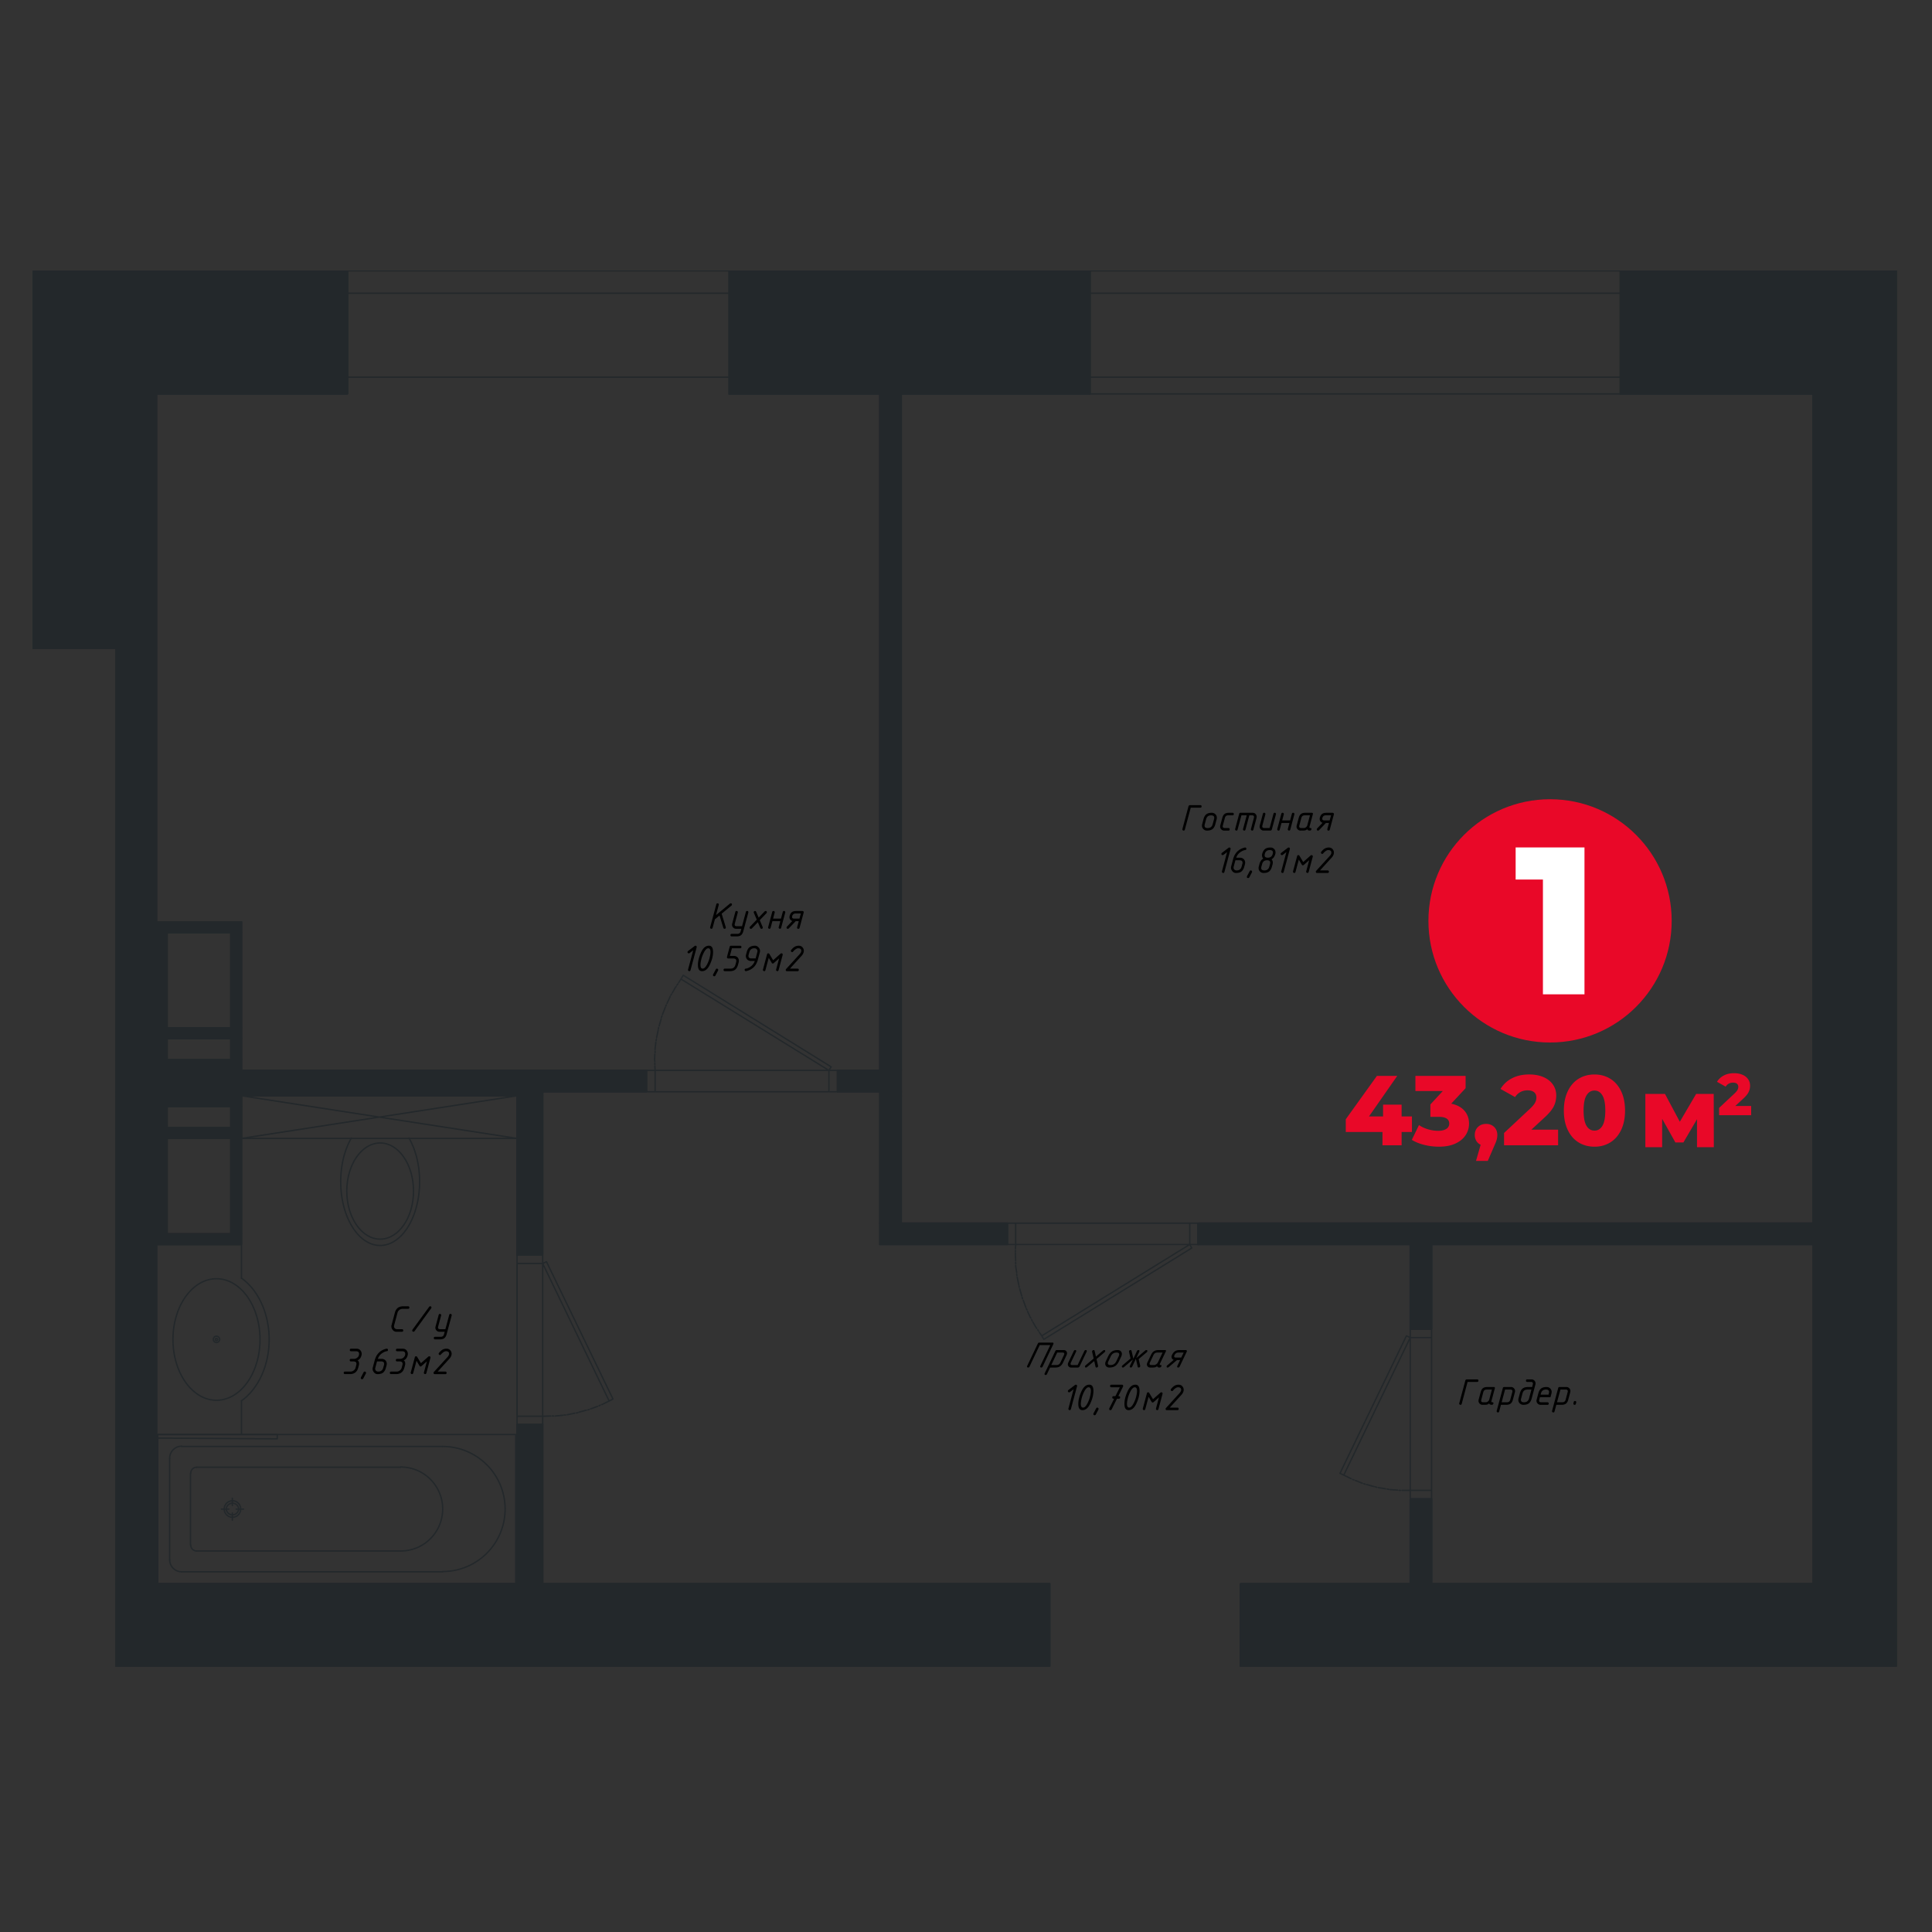<?xml version="1.0" encoding="UTF-8"?> <svg xmlns="http://www.w3.org/2000/svg" width="300" height="300" fill="none"><rect width="100%" height="100%" fill="#333333" stroke="none"/><g clip-path="url(#a)"><path d="m113.227 42.056 56.029 19.11h-56.029v-19.11Zm56.029 0h-56.029l56.029 19.11v-19.11Z" fill="#23282B"></path><path d="m113.227 42.056 56.029 19.11m-56.029-19.11v19.11h56.029m-56.029-19.11h56.029v19.11" stroke="#23282B" stroke-width=".216" stroke-miterlimit="22.926"></path><path d="m113.227 42.056 56.029 19.11m-56.029-19.11v19.11h56.029m-56.029-19.11h56.029v19.11" stroke="#23282B" stroke-width=".216" stroke-miterlimit="10"></path><path d="m251.605 42.056 42.83 19.11h-42.83v-19.11Zm42.83 0h-42.83l42.83 19.11v-19.11Z" fill="#23282B"></path><path d="m251.605 42.056 42.83 19.11m-42.83-19.11v19.11h42.83m-42.83-19.11h42.83v19.11" stroke="#23282B" stroke-width=".216" stroke-miterlimit="22.926"></path><path d="m251.605 42.056 42.83 19.11m-42.83-19.11v19.11h42.83m-42.83-19.11h42.83v19.11" stroke="#23282B" stroke-width=".216" stroke-miterlimit="10"></path><path d="m5.187 42.056 48.78 19.11H5.187v-19.11Zm48.78 0H5.187l48.78 19.11v-19.11Z" fill="#23282B"></path><path d="m5.187 42.056 48.78 19.11m-48.78-19.11v19.11h48.78m-48.78-19.11h48.78v19.11" stroke="#23282B" stroke-width=".216" stroke-miterlimit="22.926"></path><path d="m5.187 42.056 48.78 19.11m-48.78-19.11v19.11h48.78m-48.78-19.11h48.78v19.11" stroke="#23282B" stroke-width=".216" stroke-miterlimit="10"></path><path d="m5.187 61.166 19.11 39.52H5.187v-39.52Zm19.11 0H5.187l19.11 39.52v-39.52Z" fill="#23282B"></path><path d="m5.187 61.166 19.11 39.52m-19.11-39.52v39.52h19.11m-19.11-39.52h19.11v39.52" stroke="#23282B" stroke-width=".216" stroke-miterlimit="22.926"></path><path d="m5.187 61.166 19.11 39.52m-19.11-39.52v39.52h19.11m-19.11-39.52h19.11v39.52" stroke="#23282B" stroke-width=".216" stroke-miterlimit="10"></path><path d="m18.032 100.686 6.265 42.475h-6.265v-42.475Zm6.265 0h-6.265l6.265 42.475v-42.475Z" fill="#23282B"></path><path d="m18.032 100.686 6.265 42.475m-6.265-42.475v42.475h6.265m-6.265-42.475h6.265v42.475" stroke="#23282B" stroke-width=".216" stroke-miterlimit="22.926"></path><path d="m18.032 100.686 6.265 42.475m-6.265-42.475v42.475h6.265m-6.265-42.475h6.265v42.475" stroke="#23282B" stroke-width=".216" stroke-miterlimit="10"></path><path d="m18.032 143.16 19.465 1.655H18.032v-1.655Zm19.465 0H18.032l19.465 1.655v-1.655Z" fill="#23282B"></path><path d="m18.032 143.16 19.465 1.655m-19.465-1.655v1.655h19.465m-19.465-1.655h19.465v1.655" stroke="#23282B" stroke-width=".216" stroke-miterlimit="22.926"></path><path d="m18.032 143.16 19.465 1.655m-19.465-1.655v1.655h19.465m-19.465-1.655h19.465v1.655" stroke="#23282B" stroke-width=".216" stroke-miterlimit="10"></path><path d="m35.842 144.815 1.655 14.815h-1.655v-14.815Zm1.655 0h-1.655l1.655 14.815v-14.815Z" fill="#23282B"></path><path d="m35.842 144.815 1.655 14.815m-1.655-14.815v14.815h1.655m-1.655-14.815h1.655v14.815" stroke="#23282B" stroke-width=".216" stroke-miterlimit="22.926"></path><path d="m35.842 144.815 1.655 14.815m-1.655-14.815v14.815h1.655m-1.655-14.815h1.655v14.815" stroke="#23282B" stroke-width=".216" stroke-miterlimit="10"></path><path d="m18.032 144.815 7.92 14.815h-7.92v-14.815Zm7.92 0h-7.92l7.92 14.815v-14.815Z" fill="#23282B"></path><path d="m18.032 144.815 7.92 14.815m-7.92-14.815v14.815h7.92m-7.92-14.815h7.92v14.815" stroke="#23282B" stroke-width=".216" stroke-miterlimit="22.926"></path><path d="m18.032 144.815 7.92 14.815m-7.92-14.815v14.815h7.92m-7.92-14.815h7.92v14.815" stroke="#23282B" stroke-width=".216" stroke-miterlimit="10"></path><path d="m18.032 159.631 19.465 1.655H18.032v-1.655Zm19.465 0H18.032l19.465 1.655v-1.655Z" fill="#23282B"></path><path d="m18.032 159.631 19.465 1.655m-19.465-1.655v1.655h19.465m-19.465-1.655h19.465v1.655" stroke="#23282B" stroke-width=".216" stroke-miterlimit="22.926"></path><path d="m18.032 159.631 19.465 1.655m-19.465-1.655v1.655h19.465m-19.465-1.655h19.465v1.655" stroke="#23282B" stroke-width=".216" stroke-miterlimit="10"></path><path d="m35.842 161.285 1.655 3.27h-1.655v-3.27Zm1.655 0h-1.655l1.655 3.27v-3.27Z" fill="#23282B"></path><path d="m35.842 161.285 1.655 3.27m-1.655-3.27v3.27h1.655m-1.655-3.27h1.655v3.27" stroke="#23282B" stroke-width=".216" stroke-miterlimit="22.926"></path><path d="m35.842 161.285 1.655 3.27m-1.655-3.27v3.27h1.655m-1.655-3.27h1.655v3.27" stroke="#23282B" stroke-width=".216" stroke-miterlimit="10"></path><path d="m18.032 161.285 7.92 3.27h-7.92v-3.27Zm7.92 0h-7.92l7.92 3.27v-3.27Z" fill="#23282B"></path><path d="m18.032 161.285 7.92 3.27m-7.92-3.27v3.27h7.92m-7.92-3.27h7.92v3.27" stroke="#23282B" stroke-width=".216" stroke-miterlimit="22.926"></path><path d="m18.032 161.285 7.92 3.27m-7.92-3.27v3.27h7.92m-7.92-3.27h7.92v3.27" stroke="#23282B" stroke-width=".216" stroke-miterlimit="10"></path><path d="m18.032 164.556 19.465 1.655H18.032v-1.655Zm19.465 0H18.032l19.465 1.655v-1.655Z" fill="#23282B"></path><path d="m18.032 164.556 19.465 1.655m-19.465-1.655v1.655h19.465m-19.465-1.655h19.465v1.655" stroke="#23282B" stroke-width=".216" stroke-miterlimit="22.926"></path><path d="m18.032 164.556 19.465 1.655m-19.465-1.655v1.655h19.465m-19.465-1.655h19.465v1.655" stroke="#23282B" stroke-width=".216" stroke-miterlimit="10"></path><path d="m136.631 61.166 3.31 105.045h-3.31V61.166Zm3.31 0h-3.31l3.31 105.045V61.166Z" fill="#23282B"></path><path d="m136.631 61.166 3.31 105.045m-3.31-105.045v105.045h3.31m-3.31-105.045h3.31v105.045" stroke="#23282B" stroke-width=".216" stroke-miterlimit="22.926"></path><path d="m136.631 61.166 3.31 105.045m-3.31-105.045v105.045h3.31m-3.31-105.045h3.31v105.045" stroke="#23282B" stroke-width=".216" stroke-miterlimit="10"></path><path d="m18.032 166.211 82.35 3.31h-82.35v-3.31Zm82.35 0h-82.35l82.35 3.31v-3.31Z" fill="#23282B"></path><path d="m18.032 166.211 82.35 3.31m-82.35-3.31v3.31h82.35m-82.35-3.31h82.35v3.31" stroke="#23282B" stroke-width=".216" stroke-miterlimit="22.926"></path><path d="m18.032 166.211 82.35 3.31m-82.35-3.31v3.31h82.35m-82.35-3.31h82.35v3.31" stroke="#23282B" stroke-width=".216" stroke-miterlimit="10"></path><path d="m130.051 166.211 9.89 3.31h-9.89v-3.31Zm9.89 0h-9.89l9.89 3.31v-3.31Z" fill="#23282B"></path><path d="m130.051 166.211 9.89 3.31m-9.89-3.31v3.31h9.89m-9.89-3.31h9.89v3.31" stroke="#23282B" stroke-width=".216" stroke-miterlimit="22.926"></path><path d="m130.051 166.211 9.89 3.31m-9.89-3.31v3.31h9.89m-9.89-3.31h9.89v3.31" stroke="#23282B" stroke-width=".216" stroke-miterlimit="10"></path><path d="m18.032 169.521 66.234.63H18.032v-.63Zm66.234 0H18.032l66.234.63v-.63Z" fill="#23282B"></path><path d="m18.032 169.521 66.234.63m-66.234-.63v.63h66.234m-66.234-.63h66.234v.63" stroke="#23282B" stroke-width=".216" stroke-miterlimit="22.926"></path><path d="m18.032 169.521 66.234.63m-66.234-.63v.63h66.234m-66.234-.63h66.234v.63" stroke="#23282B" stroke-width=".216" stroke-miterlimit="10"></path><path d="m18.032 170.15 19.465 1.655H18.032v-1.655Zm19.465 0H18.032l19.465 1.655v-1.655Z" fill="#23282B"></path><path d="m18.032 170.15 19.465 1.655m-19.465-1.655v1.655h19.465m-19.465-1.655h19.465v1.655" stroke="#23282B" stroke-width=".216" stroke-miterlimit="22.926"></path><path d="m18.032 170.15 19.465 1.655m-19.465-1.655v1.655h19.465m-19.465-1.655h19.465v1.655" stroke="#23282B" stroke-width=".216" stroke-miterlimit="10"></path><path d="m35.842 171.806 1.655 3.309h-1.655v-3.309Zm1.655 0h-1.655l1.655 3.309v-3.309Z" fill="#23282B"></path><path d="m35.842 171.806 1.655 3.309m-1.655-3.309v3.309h1.655m-1.655-3.309h1.655v3.309" stroke="#23282B" stroke-width=".216" stroke-miterlimit="22.926"></path><path d="m35.842 171.806 1.655 3.309m-1.655-3.309v3.309h1.655m-1.655-3.309h1.655v3.309" stroke="#23282B" stroke-width=".216" stroke-miterlimit="10"></path><path d="m18.032 171.806 7.92 3.309h-7.92v-3.309Zm7.92 0h-7.92l7.92 3.309v-3.309Z" fill="#23282B"></path><path d="m18.032 171.806 7.92 3.309m-7.92-3.309v3.309h7.92m-7.92-3.309h7.92v3.309" stroke="#23282B" stroke-width=".216" stroke-miterlimit="22.926"></path><path d="m18.032 171.806 7.92 3.309m-7.92-3.309v3.309h7.92m-7.92-3.309h7.92v3.309" stroke="#23282B" stroke-width=".216" stroke-miterlimit="10"></path><path d="m18.032 175.115 19.465 1.655H18.032v-1.655Zm19.465 0H18.032l19.465 1.655v-1.655Z" fill="#23282B"></path><path d="m18.032 175.115 19.465 1.655m-19.465-1.655v1.655h19.465m-19.465-1.655h19.465v1.655" stroke="#23282B" stroke-width=".216" stroke-miterlimit="22.926"></path><path d="m18.032 175.115 19.465 1.655m-19.465-1.655v1.655h19.465m-19.465-1.655h19.465v1.655" stroke="#23282B" stroke-width=".216" stroke-miterlimit="10"></path><path d="m136.631 169.521 3.31 20.41h-3.31v-20.41Zm3.31 0h-3.31l3.31 20.41v-20.41Z" fill="#23282B"></path><path d="m136.631 169.521 3.31 20.41m-3.31-20.41v20.41h3.31m-3.31-20.41h3.31v20.41" stroke="#23282B" stroke-width=".216" stroke-miterlimit="22.926"></path><path d="m136.631 169.521 3.31 20.41m-3.31-20.41v20.41h3.31m-3.31-20.41h3.31v20.41" stroke="#23282B" stroke-width=".216" stroke-miterlimit="10"></path><path d="m281.551 61.166 12.884 128.765h-12.884V61.166Zm12.884 0h-12.884l12.884 128.765V61.166Z" fill="#23282B"></path><path d="m281.551 61.166 12.884 128.765M281.551 61.166v128.765h12.884M281.551 61.166h12.884v128.765" stroke="#23282B" stroke-width=".216" stroke-miterlimit="22.926"></path><path d="m281.551 61.166 12.884 128.765M281.551 61.166v128.765h12.884M281.551 61.166h12.884v128.765" stroke="#23282B" stroke-width=".216" stroke-miterlimit="10"></path><path d="m35.842 176.771 1.655 14.815h-1.655v-14.815Zm1.655 0h-1.655l1.655 14.815v-14.815Z" fill="#23282B"></path><path d="m35.842 176.771 1.655 14.815m-1.655-14.815v14.815h1.655m-1.655-14.815h1.655v14.815" stroke="#23282B" stroke-width=".216" stroke-miterlimit="22.926"></path><path d="m35.842 176.771 1.655 14.815m-1.655-14.815v14.815h1.655m-1.655-14.815h1.655v14.815" stroke="#23282B" stroke-width=".216" stroke-miterlimit="10"></path><path d="m18.032 176.771 7.92 14.815h-7.92v-14.815Zm7.92 0h-7.92l7.92 14.815v-14.815Z" fill="#23282B"></path><path d="m18.032 176.771 7.92 14.815m-7.92-14.815v14.815h7.92m-7.92-14.815h7.92v14.815" stroke="#23282B" stroke-width=".216" stroke-miterlimit="22.926"></path><path d="m18.032 176.771 7.92 14.815m-7.92-14.815v14.815h7.92m-7.92-14.815h7.92v14.815" stroke="#23282B" stroke-width=".216" stroke-miterlimit="10"></path><path d="m18.032 191.585 19.465 1.655H18.032v-1.655Zm19.465 0H18.032l19.465 1.655v-1.655Z" fill="#23282B"></path><path d="m18.032 191.585 19.465 1.655m-19.465-1.655v1.655h19.465m-19.465-1.655h19.465v1.655" stroke="#23282B" stroke-width=".216" stroke-miterlimit="22.926"></path><path d="m18.032 191.585 19.465 1.655m-19.465-1.655v1.655h19.465m-19.465-1.655h19.465v1.655" stroke="#23282B" stroke-width=".216" stroke-miterlimit="10"></path><path d="m136.631 189.931 19.78 3.309h-19.78v-3.309Zm19.78 0h-19.78l19.78 3.309v-3.309Z" fill="#23282B"></path><path d="m136.631 189.931 19.78 3.309m-19.78-3.309v3.309h19.78m-19.78-3.309h19.78v3.309" stroke="#23282B" stroke-width=".216" stroke-miterlimit="22.926"></path><path d="m136.631 189.931 19.78 3.309m-19.78-3.309v3.309h19.78m-19.78-3.309h19.78v3.309" stroke="#23282B" stroke-width=".216" stroke-miterlimit="10"></path><path d="m186.041 189.931 108.394 3.309H186.041v-3.309Zm108.394 0H186.041l108.394 3.309v-3.309Z" fill="#23282B"></path><path d="m186.041 189.931 108.394 3.309m-108.394-3.309v3.309h108.394m-108.394-3.309h108.394v3.309" stroke="#23282B" stroke-width=".216" stroke-miterlimit="22.926"></path><path d="m186.041 189.931 108.394 3.309m-108.394-3.309v3.309h108.394m-108.394-3.309h108.394v3.309" stroke="#23282B" stroke-width=".216" stroke-miterlimit="10"></path><path d="m80.287 170.15 3.98 24.705h-3.98V170.15Zm3.98 0h-3.98l3.98 24.705V170.15Z" fill="#23282B"></path><path d="m80.287 170.15 3.98 24.705m-3.98-24.705v24.705h3.98m-3.98-24.705h3.98v24.705" stroke="#23282B" stroke-width=".216" stroke-miterlimit="22.926"></path><path d="m80.287 170.15 3.98 24.705m-3.98-24.705v24.705h3.98m-3.98-24.705h3.98v24.705" stroke="#23282B" stroke-width=".216" stroke-miterlimit="10"></path><path d="m218.981 193.24 3.31 13.16h-3.31v-13.16Zm3.31 0h-3.31l3.31 13.16v-13.16Z" fill="#23282B"></path><path d="m218.981 193.24 3.31 13.16m-3.31-13.16v13.16h3.31m-3.31-13.16h3.31v13.16" stroke="#23282B" stroke-width=".216" stroke-miterlimit="22.926"></path><path d="m218.981 193.24 3.31 13.16m-3.31-13.16v13.16h3.31m-3.31-13.16h3.31v13.16" stroke="#23282B" stroke-width=".216" stroke-miterlimit="10"></path><path d="m281.551 193.24 12.884 52.129h-12.884V193.24Zm12.884 0h-12.884l12.884 52.129V193.24Z" fill="#23282B"></path><path d="m281.551 193.24 12.884 52.129m-12.884-52.129v52.129h12.884m-12.884-52.129h12.884v52.129" stroke="#23282B" stroke-width=".216" stroke-miterlimit="22.926"></path><path d="m281.551 193.24 12.884 52.129m-12.884-52.129v52.129h12.884m-12.884-52.129h12.884v52.129" stroke="#23282B" stroke-width=".216" stroke-miterlimit="10"></path><path d="m80.287 221.216 3.98 24.705h-3.98v-24.705Zm3.98 0h-3.98l3.98 24.705v-24.705Z" fill="#23282B"></path><path d="m80.287 221.216 3.98 24.705m-3.98-24.705v24.705h3.98m-3.98-24.705h3.98v24.705" stroke="#23282B" stroke-width=".216" stroke-miterlimit="22.926"></path><path d="m80.287 221.216 3.98 24.705m-3.98-24.705v24.705h3.98m-3.98-24.705h3.98v24.705" stroke="#23282B" stroke-width=".216" stroke-miterlimit="10"></path><path d="m18.032 193.24 6.265 52.68h-6.265v-52.68Zm6.265 0h-6.265l6.265 52.68v-52.68Z" fill="#23282B"></path><path d="m18.032 193.24 6.265 52.68m-6.265-52.68v52.68h6.265m-6.265-52.68h6.265v52.68" stroke="#23282B" stroke-width=".216" stroke-miterlimit="22.926"></path><path d="m18.032 193.24 6.265 52.68m-6.265-52.68v52.68h6.265m-6.265-52.68h6.265v52.68" stroke="#23282B" stroke-width=".216" stroke-miterlimit="10"></path><path d="m281.551 245.369 12.884.552h-12.884v-.552Zm12.884 0h-12.884l12.884.552v-.552Z" fill="#23282B"></path><path d="m281.551 245.369 12.884.552m-12.884-.552v.552h12.884m-12.884-.552h12.884v.552" stroke="#23282B" stroke-width=".216" stroke-miterlimit="22.926"></path><path d="m281.551 245.369 12.884.552m-12.884-.552v.552h12.884m-12.884-.552h12.884v.552" stroke="#23282B" stroke-width=".216" stroke-miterlimit="10"></path><path d="m218.981 232.76 3.31 13.16h-3.31v-13.16Zm3.31 0h-3.31l3.31 13.16v-13.16Z" fill="#23282B"></path><path d="m218.981 232.76 3.31 13.16m-3.31-13.16v13.16h3.31m-3.31-13.16h3.31v13.16" stroke="#23282B" stroke-width=".216" stroke-miterlimit="22.926"></path><path d="m218.981 232.76 3.31 13.16m-3.31-13.16v13.16h3.31m-3.31-13.16h3.31v13.16" stroke="#23282B" stroke-width=".216" stroke-miterlimit="10"></path><path d="m18.032 245.92 144.959 12.845H18.032V245.92Zm144.959 0H18.032l144.959 12.845V245.92Z" fill="#23282B"></path><path d="m18.032 245.92 144.959 12.845M18.032 245.92v12.845h144.959M18.032 245.92h144.959v12.845" stroke="#23282B" stroke-width=".216" stroke-miterlimit="22.926"></path><path d="m18.032 245.92 144.959 12.845M18.032 245.92v12.845h144.959M18.032 245.92h144.959v12.845" stroke="#23282B" stroke-width=".216" stroke-miterlimit="10"></path><path d="m192.621 245.92 101.814 12.845H192.621V245.92Zm101.814 0H192.621l101.814 12.845V245.92Z" fill="#23282B"></path><path d="m192.621 245.92 101.814 12.845M192.621 245.92v12.845h101.814M192.621 245.92h101.814v12.845" stroke="#23282B" stroke-width=".216" stroke-miterlimit="22.926"></path><path d="m192.621 245.92 101.814 12.845M192.621 245.92v12.845h101.814M192.621 245.92h101.814v12.845" stroke="#23282B" stroke-width=".216" stroke-miterlimit="10"></path><path d="M53.967 61.166h-29.67v81.994h13.2v23.05h62.885v3.31H84.266v25.336h-3.98v-24.705h-42.79v23.089H24.298v52.68h55.99v-24.705h3.98v24.705h78.724v12.845H18.032v-158.08H5.187v-58.63h48.78v19.11ZM169.256 61.166h-29.315V189.93h16.47v3.31h-19.78v-23.72h-6.58v-3.31h6.58V61.166h-23.404v-19.11h56.029v19.11ZM251.605 42.056v19.11h29.946V189.93h-95.51v3.31h32.94v13.16h3.31v-13.16h59.26v52.68h-59.26v-13.16h-3.31v13.16h-26.36v12.845h101.814V42.055h-42.83Z" stroke="#23282B" stroke-width=".216" stroke-miterlimit="10" stroke-linecap="round" stroke-linejoin="round"></path><path d="M35.842 144.815h-9.89v14.815h9.89v-14.815ZM35.842 161.285h-9.89v3.27h9.89v-3.27ZM35.842 171.806h-9.89v3.309h9.89v-3.309ZM25.952 176.771V191.586h9.89v-14.815h-9.89ZM53.967 42.056h59.26M251.605 42.056h-82.349M53.967 45.523h59.26M251.605 45.523h-82.349M53.967 58.565h59.26M251.605 58.565h-82.349M251.605 61.166h-82.349M222.291 231.421h-3.31v1.34h3.31v-1.34ZM222.291 206.4h-3.31v1.301h3.31V206.4ZM208.658 229.057l1.142.551M210.037 229.727l.197.078M210.47 229.884l1.064.433M211.771 230.396l.157.04.04.039M212.204 230.515l1.143.315M213.543 230.869l.119.04.118.039M214.016 230.987l1.143.197M215.395 231.224h.04l.197.039M215.829 231.303l1.182.079M217.247 231.421h.237M217.72 231.421h1.261M218.981 231.42V207.7M222.291 231.42V207.7M218.981 207.701l-.591-.276-10.323 21.356.591.275 10.323-21.355ZM128.712 166.21l-22.972-14.184.355-.591 22.971 14.224-.354.551ZM101.722 166.211h-1.34v3.31h1.34v-3.31ZM130.051 166.211h-1.339v3.31h1.339v-3.31ZM105.74 152.026l-.354.552M105.267 152.774l-.157.197M104.992 153.169l-.158.236-.433.749M104.283 154.351l-.119.197M104.046 154.745l-.039.118-.434.946M103.455 156.045l-.079.197M103.297 156.439l-.433 1.104M102.785 157.778l-.078.158v.039M102.667 158.212l-.315 1.103M102.273 159.552l-.039.236M102.194 159.985l-.236 1.143M101.918 161.364l-.039.237M101.84 161.837l-.119 1.024v.119M101.721 163.216v.236M101.682 163.688l-.039.867.039.276M101.682 165.068v.237M101.682 165.541l.039.67M101.721 166.211h26.991M101.721 169.521h26.991M184.741 193.24l-22.971 14.185.315.551 22.971-14.184-.315-.552ZM157.711 189.931h-1.3v3.309h1.3v-3.309ZM186.041 189.931h-1.3v3.309h1.3v-3.309ZM157.711 193.24l-.039.67M157.672 194.146v.237M157.672 194.58v.315l.039.867M157.711 195.998v.236M157.711 196.471v.118l.158 1.024M157.869 197.851l.039.236M157.948 198.323l.236 1.143M158.223 199.663l.04.197v.039M158.342 200.136l.315 1.103M158.696 201.476h.04l.039.197M158.893 201.908l.394 1.103M159.366 203.209l.118.197M159.563 203.643l.434.945.078.079M160.194 204.903l.078.197M160.391 205.297l.433.749.158.236M161.139 206.479l.118.198M161.375 206.873l.395.552M157.711 193.24h27.03M157.711 189.931h27.03M84.266 219.915h-3.98v1.3h3.98v-1.3ZM84.266 194.855h-3.98v1.34h3.98v-1.34ZM84.266 219.915l1.261-.039M85.764 219.876H86M86.237 219.876l1.182-.118M87.615 219.718H87.852M88.088 219.679l1.143-.237M89.468 219.403h.118l.118-.04M89.9 219.285l1.143-.315M91.28 218.93l.197-.078M91.713 218.773l1.064-.394M93.014 218.3l.197-.118M93.447 218.102l1.143-.551M84.266 219.915v-23.72M80.287 219.915v-23.72M84.266 196.196l.591-.276 10.324 21.316-.591.315-10.324-21.355ZM26.346 226.456v15.761M28.198 244.068h40.505M28.198 224.604h40.505M80.09 245.92H24.494M80.09 245.92v-23.168H24.494v23.168M62.201 227.835H30.523M29.577 228.78v11.151M62.201 240.838H30.523M36.078 233.784v-1.142M35.526 234.336h-1.142M36.078 234.928v1.142M36.67 234.336h1.142" stroke="#23282B" stroke-width=".216" stroke-miterlimit="10" stroke-linecap="round" stroke-linejoin="round"></path><path d="M68.722 244.03a9.712 9.712 0 0 0 9.713-9.713 9.712 9.712 0 0 0-9.713-9.713M26.346 242.197a1.87 1.87 0 0 0 1.872 1.872M28.218 224.564a1.871 1.871 0 0 0-1.872 1.872M37.063 234.317a.967.967 0 0 0-1.93 0 .967.967 0 0 0 1.93 0Z" stroke="#23282B" stroke-width=".216" stroke-miterlimit="10" stroke-linecap="round" stroke-linejoin="round"></path><path d="M62.221 240.838a6.52 6.52 0 0 0 6.521-6.521 6.52 6.52 0 0 0-6.52-6.521M30.542 227.835a.925.925 0 0 0-.926.926M29.616 239.911c0 .512.414.926.926.926M37.378 234.317c0-.706-.574-1.281-1.28-1.281a1.282 1.282 0 1 0 1.28 1.281ZM37.497 222.752v-5.24M37.497 198.481v-5.241M33.616 217.433c3.733 0 6.757-4.226 6.757-9.437 0-5.211-3.024-9.436-6.757-9.436-3.734 0-6.758 4.225-6.758 9.436s3.027 9.437 6.758 9.437Z" stroke="#23282B" stroke-width=".216" stroke-miterlimit="10" stroke-linecap="round" stroke-linejoin="round"></path><path d="M34.108 207.996a.492.492 0 1 0-.983 0 .492.492 0 0 0 .983 0Z" stroke="#23282B" stroke-width=".216" stroke-miterlimit="10" stroke-linecap="round" stroke-linejoin="round"></path><path d="M33.793 207.997a.177.177 0 0 0-.178-.178.177.177 0 0 0-.177.178c0 .098.079.177.177.177a.179.179 0 0 0 .178-.177ZM37.497 217.515c2.646-1.888 4.298-5.543 4.298-9.522 0-3.977-1.652-7.634-4.298-9.522M54.564 176.705c-2.282 3.93-2.2 10.09.18 13.863 2.381 3.773 6.19 3.773 8.574 0 2.38-3.773 2.462-9.933.18-13.863" stroke="#23282B" stroke-width=".216" stroke-miterlimit="10" stroke-linecap="round" stroke-linejoin="round"></path><path d="M59.03 177.479c-2.86 0-5.182 3.343-5.182 7.467s2.322 7.467 5.182 7.467c2.863 0 5.181-3.343 5.181-7.467s-2.318-7.467-5.181-7.467ZM37.497 170.15v6.62h42.79M80.287 170.15l-42.79 6.62M37.497 170.15l42.79 6.62M24.297 222.752h18.755v.67l-18.755-.118" stroke="#23282B" stroke-width=".216" stroke-miterlimit="10" stroke-linecap="round" stroke-linejoin="round"></path><path d="M182.61 210.8h.817l.372-.775h-.821c-.266 0-.467.128-.598.388a.467.467 0 0 0-.046.141c-.036.164.056.246.276.246Zm.158.388-1.301 1.103a.227.227 0 0 1-.151.059c-.128 0-.184-.062-.161-.187a.235.235 0 0 1 .086-.141l1.011-.861a.455.455 0 0 1-.276-.223.522.522 0 0 1-.046-.368.79.79 0 0 1 .049-.157c.135-.279.293-.48.47-.598.181-.118.417-.177.716-.177h.968c.053 0 .096.02.128.056a.149.149 0 0 1 .037.131.342.342 0 0 1-.02.059l-1.107 2.322c-.046.095-.121.144-.216.144-.132 0-.184-.062-.158-.19a.2.2 0 0 1 .016-.056l.437-.916h-.482Zm-4.164 1.162a.49.49 0 0 1-.499-.611.647.647 0 0 1 .056-.164l.551-1.162c.132-.279.293-.48.48-.598.18-.118.417-.177.706-.177h1.024c.056 0 .095.02.118.056.023.036.02.082-.003.138l-.926 1.937a.186.186 0 0 0-.02.052c-.019.096.023.142.132.142.131 0 .171.065.115.193a.306.306 0 0 1-.296.194c-.216 0-.338-.072-.361-.22-.144.148-.364.22-.66.22h-.417Zm.181-.387h.41c.105 0 .217-.04.338-.119a.672.672 0 0 0 .256-.269l.736-1.55h-.818c-.275 0-.473.128-.597.388l-.549 1.162a.939.939 0 0 0-.049.138c-.029.164.059.25.273.25Zm-2.404-.966-.574 1.209c-.046.095-.119.144-.217.144a.166.166 0 0 1-.128-.056.148.148 0 0 1-.036-.131.356.356 0 0 1 .019-.059l.48-1.008-1.409 1.195a.24.24 0 0 1-.154.059.166.166 0 0 1-.128-.056.139.139 0 0 1-.03-.134.24.24 0 0 1 .086-.138l1.26-1.071-.236-1.041a.136.136 0 0 1 0-.075c.026-.128.105-.194.233-.194.089 0 .141.04.158.118l.279 1.225.568-1.198c.046-.096.118-.145.217-.145.131 0 .183.063.157.191-.003.023-.01.039-.016.055l-.48 1.012 1.416-1.202a.236.236 0 0 1 .157-.059c.128 0 .181.062.158.187a.237.237 0 0 1-.086.141l-1.26 1.071.236 1.041a.126.126 0 0 1 0 .072c-.026.131-.105.197-.236.197-.089 0-.142-.04-.155-.118l-.279-1.232Zm-3.044.384.368-.774a.832.832 0 0 0 .076-.217c.049-.243-.089-.365-.411-.365-.41 0-.706.194-.89.582l-.371.774a.878.878 0 0 0-.075.217c-.049.243.088.365.41.365.414 0 .709-.194.893-.582Zm-1.632 0 .368-.774c.164-.345.361-.595.591-.746.23-.151.529-.223.897-.223.22 0 .39.072.509.22.121.144.16.325.118.538-.017.076-.04.145-.069.211l-.368.774a2.12 2.12 0 0 1-.374.559c-.26.272-.631.41-1.113.41-.22 0-.391-.072-.513-.22-.121-.144-.16-.325-.118-.538a.954.954 0 0 1 .072-.211Zm-1.434-.344.236 1.041a.178.178 0 0 1-.003.082c-.027.124-.102.187-.233.187-.089 0-.142-.04-.158-.118l-.204-.89-1.119.949a.252.252 0 0 1-.158.059c-.128 0-.18-.066-.154-.197a.222.222 0 0 1 .079-.128l1.264-1.071-.24-1.044a.136.136 0 0 1 0-.075.237.237 0 0 1 .085-.138.22.22 0 0 1 .151-.056c.086 0 .138.039.155.118l.203.897 1.123-.953a.247.247 0 0 1 .151-.062c.135 0 .188.062.161.187a.253.253 0 0 1-.082.141l-1.257 1.071Zm-1.895-1.255c.046-.095.118-.144.217-.144.131 0 .184.062.157.19a.2.2 0 0 1-.016.056l-1.087 2.272c-.062.128-.161.194-.295.194h-1.022a.488.488 0 0 1-.403-.181.488.488 0 0 1-.096-.433.653.653 0 0 1 .053-.158l.854-1.792c.046-.096.118-.145.216-.145.132 0 .184.063.158.191a.162.162 0 0 1-.017.055l-.804 1.691a.831.831 0 0 0-.049.142c-.033.164.056.246.269.246h.821l1.044-2.184Zm-4.209.243-.926 1.938h.821c.275 0 .472-.128.597-.388l.548-1.162a.752.752 0 0 0 .05-.141c.033-.165-.056-.247-.27-.247h-.82Zm-.293-.239c.046-.099.119-.148.22-.148h1.077c.174 0 .309.059.408.181a.504.504 0 0 1 .095.436.639.639 0 0 1-.053.158l-.551 1.162c-.132.279-.293.476-.48.594-.187.119-.423.181-.712.181h-.818l-.486 1.018c-.046.095-.118.144-.217.144a.167.167 0 0 1-.128-.055.153.153 0 0 1-.036-.132.373.373 0 0 1 .02-.059l1.661-3.48Zm-.788-.923h-1.635l-1.592 3.343c-.046.095-.122.144-.217.144a.166.166 0 0 1-.128-.056.148.148 0 0 1-.036-.131.293.293 0 0 1 .02-.059l1.661-3.484c.046-.095.118-.144.217-.144h2.042c.131 0 .184.062.158.19a.196.196 0 0 1-.017.056l-1.658 3.484c-.046.095-.118.144-.217.144a.168.168 0 0 1-.128-.056.148.148 0 0 1-.036-.131.293.293 0 0 1 .02-.059l1.546-3.241ZM176.45 217.961c-.312.67-.716 1.005-1.205 1.005-.43 0-.643-.318-.643-.959 0-.607.167-1.27.499-1.986.312-.673.715-1.008 1.205-1.008.43 0 .643.321.643.962 0 .614-.167 1.274-.499 1.986Zm-.059-.968c.108-.411.164-.746.164-1.012 0-.377-.118-.568-.354-.568-.256 0-.522.302-.795.907-.108.246-.19.472-.246.673-.109.41-.164.745-.164 1.011 0 .381.118.568.354.568.256 0 .522-.302.792-.906.108-.247.193-.473.249-.673Zm-3.388.197h-.092c-.132 0-.197-.066-.197-.197 0-.132.065-.197.197-.197h.289l.692-1.383h-1.32c-.131 0-.197-.065-.197-.197 0-.131.066-.197.197-.197h1.636c.131 0 .197.066.197.197a.224.224 0 0 1-.017.089l-.742 1.491h.089c.131 0 .197.065.197.197 0 .131-.066.197-.197.197h-.292l-.834 1.671a.196.196 0 0 1-.119.098c-.128.04-.21-.003-.249-.128a.177.177 0 0 1 .013-.147l.749-1.494Zm-2.788 1.49c.039-.072.095-.108.171-.108a.2.2 0 0 1 .141.059.194.194 0 0 1 .039.233l-.417.792a.177.177 0 0 1-.167.101c-.138 0-.207-.065-.207-.193 0-.033.006-.063.023-.092l.417-.792Zm-.926-.719c-.312.67-.716 1.005-1.205 1.005-.43 0-.644-.318-.644-.959 0-.607.168-1.27.499-1.986.312-.673.716-1.008 1.205-1.008.431 0 .644.321.644.962 0 .614-.167 1.274-.499 1.986Zm-.062-.968c.108-.411.164-.746.164-1.012 0-.377-.119-.568-.355-.568-.256 0-.522.302-.795.907-.108.246-.19.472-.246.673-.108.41-.164.745-.164 1.011 0 .381.118.568.355.568.256 0 .522-.302.791-.906.112-.247.194-.473.25-.673Zm-2.522-1.268-.565.434a.205.205 0 0 1-.148.039.205.205 0 0 1-.134-.072.176.176 0 0 1-.036-.148.19.19 0 0 1 .078-.131l1.031-.788a.18.18 0 0 1 .119-.043c.131 0 .197.066.197.194a.257.257 0 0 1-.007.056l-.955 3.552c-.03.099-.092.148-.188.148a.193.193 0 0 1-.138-.059.186.186 0 0 1-.062-.135c0-.016.003-.039.01-.059l.798-2.988ZM179.963 216.983l-.83.735a.22.22 0 0 1-.148.063.177.177 0 0 1-.164-.099l-.467-.788-.518 1.924c-.03.099-.092.148-.187.148a.185.185 0 0 1-.138-.059.183.183 0 0 1-.063-.135c0-.016.004-.039.01-.059l.634-2.367c.026-.099.088-.148.187-.148a.19.19 0 0 1 .171.092l.587.982 1.156-1.025a.204.204 0 0 1 .132-.049c.131 0 .197.066.197.194a.249.249 0 0 1-.007.056l-.634 2.367c-.026.099-.088.148-.187.148a.193.193 0 0 1-.138-.059.188.188 0 0 1-.062-.135c0-.016.003-.039.01-.059l.459-1.727ZM182.134 215.933a.178.178 0 0 1-.148.072.184.184 0 0 1-.138-.059.193.193 0 0 1-.01-.266 2.17 2.17 0 0 1 .509-.486 1.28 1.28 0 0 1 .673-.177c.299 0 .522.128.673.384a.745.745 0 0 1 .109.397c0 .269-.118.535-.355.795l-1.806 1.983h1.186c.131 0 .197.066.197.197s-.066.197-.197.197h-1.636c-.131 0-.197-.066-.197-.197a.19.19 0 0 1 .053-.135l2.118-2.321c.161-.177.243-.348.243-.509 0-.263-.164-.394-.493-.394-.151 0-.331.092-.542.272-.091.073-.17.158-.239.247ZM62.415 206.397c.131 0 .197.065.197.197 0 .131-.066.197-.197.197h-.87c-.283 0-.506-.145-.667-.437a.798.798 0 0 1-.108-.391c0-.052.006-.108.02-.157l.525-1.977c.177-.66.607-.988 1.29-.988h.762c.131 0 .197.065.197.197 0 .131-.066.197-.197.197H62.5a.789.789 0 0 0-.61.292.705.705 0 0 0-.161.299l-.53 1.977a.603.603 0 0 0-.019.147c0 .135.046.243.138.325a.487.487 0 0 0 .338.122h.759ZM64.014 206.594c0-.049.01-.085.033-.118l2.594-3.556a.183.183 0 0 1 .154-.082c.135 0 .2.066.2.197a.195.195 0 0 1-.04.118l-2.593 3.556a.188.188 0 0 1-.154.082c-.128.003-.194-.062-.194-.197ZM68.942 207.195l.109-.4h-.818a.609.609 0 0 1-.443-.187.617.617 0 0 1-.184-.444c0-.056.007-.108.02-.161l.492-1.829c.027-.098.089-.147.188-.147.13 0 .197.065.197.193a.235.235 0 0 1-.007.056l-.46 1.724a.59.59 0 0 0-.02.145c0 .167.109.252.322.252h.821l.598-2.226c.026-.098.088-.148.187-.148.131 0 .197.066.197.194a.235.235 0 0 1-.007.056l-.781 2.909c-.099.368-.28.608-.535.709a1.314 1.314 0 0 1-.49.082h-.771c-.132 0-.197-.065-.197-.197 0-.131.066-.197.197-.197h.867c.279.004.45-.124.518-.384ZM62.677 211.243c.165.072.247.243.247.519 0 .076-.01.151-.03.227l-.105.394c-.118.44-.348.732-.696.876-.17.073-.371.112-.594.112h-.765c-.132 0-.197-.066-.197-.197s.065-.197.197-.197h.866a.78.78 0 0 0 .483-.171.767.767 0 0 0 .292-.42l.105-.394a.836.836 0 0 0 .033-.223c0-.247-.164-.368-.489-.368h-.358c-.131 0-.197-.066-.197-.197 0-.132.066-.197.197-.197h.463a.798.798 0 0 0 .614-.292.715.715 0 0 0 .18-.477c0-.279-.16-.417-.479-.417h-.765c-.131 0-.197-.065-.197-.197 0-.131.066-.197.197-.197h.874c.308 0 .535.138.68.414a.821.821 0 0 1 .075.575c-.105.423-.319.702-.63.827Zm-4.048 2.131c-.28 0-.502-.144-.667-.433a.78.78 0 0 1-.108-.391.64.64 0 0 1 .02-.158l.318-1.191c.118-.44.315-.808.591-1.104.312-.331.716-.555 1.212-.67.016-.003.033-.006.05-.006.13 0 .196.066.196.197 0 .112-.043.174-.131.187-.22.03-.44.112-.663.25-.401.243-.657.561-.769.949h.591a.78.78 0 0 1 .565.216.746.746 0 0 1 .223.558c0 .079-.01.151-.026.217l-.108.394c-.125.46-.348.755-.67.887a1.798 1.798 0 0 1-.624.098Zm.105-.397c.41 0 .666-.197.775-.594l.108-.394a.799.799 0 0 0 .033-.22c0-.247-.164-.371-.492-.371h-.614l-.263.988a.559.559 0 0 0-.023.148c0 .134.046.243.134.325a.506.506 0 0 0 .342.118Zm-2.269.108c.04-.072.095-.108.17-.108.053 0 .103.02.142.059a.193.193 0 0 1 .04.233l-.418.791a.176.176 0 0 1-.167.102c-.138 0-.207-.065-.207-.193a.18.18 0 0 1 .023-.092l.417-.792Zm-.952-1.842c.164.072.246.243.246.519 0 .076-.01.151-.03.227l-.105.394c-.118.44-.348.732-.696.876-.17.073-.37.112-.594.112h-.765c-.131 0-.197-.066-.197-.197s.066-.197.197-.197h.867c.17 0 .331-.056.483-.171a.768.768 0 0 0 .292-.42l.105-.394a.835.835 0 0 0 .033-.223c0-.247-.164-.368-.49-.368h-.357c-.132 0-.197-.066-.197-.197 0-.132.065-.197.197-.197h.463a.799.799 0 0 0 .614-.292.716.716 0 0 0 .18-.477c0-.279-.16-.417-.48-.417h-.764c-.132 0-.197-.065-.197-.197 0-.131.065-.197.197-.197h.873c.309 0 .535.138.68.414a.82.82 0 0 1 .075.575c-.102.423-.315.702-.63.827ZM66.29 211.388l-.835.736a.22.22 0 0 1-.147.062.178.178 0 0 1-.165-.098l-.466-.788-.519 1.924c-.03.098-.091.147-.187.147a.187.187 0 0 1-.138-.059.184.184 0 0 1-.062-.134c0-.017.003-.04.01-.059l.634-2.368c.026-.098.088-.147.187-.147.075 0 .131.029.17.091l.588.982 1.156-1.024a.197.197 0 0 1 .131-.049c.132 0 .197.065.197.193a.241.241 0 0 1-.006.056l-.634 2.367c-.026.099-.089.148-.187.148a.19.19 0 0 1-.138-.059.185.185 0 0 1-.062-.135c0-.016.003-.039.01-.059l.462-1.727ZM68.46 210.337a.177.177 0 0 1-.148.072.182.182 0 0 1-.138-.059.188.188 0 0 1-.06-.138c0-.046.017-.088.05-.128.177-.223.348-.384.51-.486.196-.118.42-.177.672-.177.299 0 .522.128.673.384a.751.751 0 0 1 .109.397c0 .27-.118.536-.355.795l-1.806 1.983h1.186c.13 0 .197.066.197.197 0 .132-.066.197-.197.197h-1.636c-.131 0-.197-.065-.197-.197 0-.052.017-.095.053-.134l2.118-2.322c.16-.177.243-.348.243-.509 0-.262-.164-.394-.493-.394-.15 0-.332.092-.542.273a1.39 1.39 0 0 0-.24.246Z" fill="#000"></path><path fill-rule="evenodd" clip-rule="evenodd" d="M240.691 124.106c10.432 0 18.887 8.455 18.887 18.887s-8.455 18.887-18.887 18.887c-10.431 0-18.886-8.455-18.886-18.887s8.455-18.887 18.886-18.887Z" fill="#E90828"></path><path d="M263.512 178.136v-4.347l-2.118 3.615h-1.238l-2.059-3.674v4.406h-2.607v-8.268h3.05l2.302 4.318 2.532-4.318h2.731l.017 8.268h-2.61ZM271.92 171.734v1.434h-4.977v-1.132l2.393-2.24c.233-.22.388-.407.467-.561.078-.154.118-.312.118-.47 0-.207-.069-.367-.21-.482-.142-.115-.345-.174-.611-.174-.237 0-.457.052-.654.16-.197.109-.361.26-.489.463l-1.343-.748c.25-.414.601-.739 1.051-.979.45-.236.985-.358 1.599-.358.486 0 .919.079 1.294.237.374.157.666.384.876.68.211.295.316.637.316 1.027 0 .348-.076.673-.224.982-.147.309-.436.657-.863 1.047l-1.205 1.114h2.462ZM219.244 175.779h-1.603v2.062h-2.971v-2.062h-5.697v-1.986l4.836-6.731h3.156l-4.39 6.297h2.187v-1.832h2.879v1.832h1.603v2.42ZM227.397 172.476c.476.548.715 1.215.715 1.993 0 .637-.17 1.228-.515 1.77-.345.545-.867.985-1.57 1.317-.702.334-1.572.499-2.61.499-.758 0-1.51-.092-2.256-.276-.745-.184-1.389-.447-1.934-.785l1.11-2.295c.42.289.896.509 1.425.663.529.154 1.051.23 1.563.23.522 0 .939-.099 1.248-.292a.93.93 0 0 0 .463-.831c0-.699-.549-1.047-1.649-1.047h-1.277v-1.924l1.924-2.079h-4.249v-2.357h7.792v1.911l-2.233 2.403c.89.184 1.576.552 2.053 1.1ZM232.01 174.994c.328.319.492.736.492 1.248 0 .236-.029.473-.092.709-.062.237-.2.591-.417 1.064l-.968 2.249h-1.832l.722-2.508a1.5 1.5 0 0 1-.67-.595 1.715 1.715 0 0 1-.24-.916c0-.512.165-.929.493-1.247.328-.319.749-.476 1.264-.476.502-.004.919.154 1.248.472ZM241.942 175.424v2.416h-8.392v-1.911l4.035-3.772c.391-.371.653-.686.785-.946.134-.263.2-.525.2-.794 0-.349-.118-.621-.355-.818-.236-.194-.581-.292-1.031-.292-.4 0-.768.088-1.099.269-.335.181-.608.44-.825.778l-2.262-1.264a4.418 4.418 0 0 1 1.77-1.648c.758-.401 1.658-.601 2.696-.601.82 0 1.546.134 2.18.4.63.266 1.123.651 1.477 1.146.355.499.532 1.077.532 1.734 0 .584-.124 1.136-.377 1.655-.253.519-.736 1.106-1.455 1.763l-2.032 1.878h4.153v.007ZM245.127 177.397c-.719-.44-1.28-1.087-1.684-1.934-.407-.847-.608-1.849-.608-3.011 0-1.159.204-2.164.608-3.011s.969-1.491 1.684-1.934c.719-.44 1.54-.663 2.463-.663.913 0 1.73.22 2.449.663.719.44 1.281 1.087 1.688 1.934.404.847.608 1.852.608 3.011s-.204 2.164-.608 3.011c-.407.847-.969 1.491-1.688 1.934-.719.44-1.533.663-2.449.663-.919-.003-1.744-.223-2.463-.663Zm3.691-2.581c.302-.499.453-1.287.453-2.364s-.151-1.865-.453-2.364c-.302-.499-.713-.749-1.225-.749-.522 0-.936.25-1.241.749-.305.499-.453 1.287-.453 2.364s.151 1.865.453 2.364c.302.499.716.745 1.241.745.512.004.923-.246 1.225-.745Z" fill="#E90828"></path><path d="M246.037 131.59v22.807h-6.452v-17.823h-4.236v-4.984h10.688Z" fill="#fff"></path><path d="M123.32 142.642h.818l.216-.792h-.821c-.266 0-.44.132-.522.394a.472.472 0 0 0-.016.145c-.003.17.105.253.325.253Zm.236.397-1.077 1.126a.191.191 0 0 1-.141.059c-.131 0-.197-.062-.2-.19a.192.192 0 0 1 .056-.145l.837-.876a.596.596 0 0 1-.322-.227.615.615 0 0 1-.121-.374c0-.063.006-.119.016-.161.079-.286.194-.489.352-.611.154-.121.38-.181.679-.181h.969c.052 0 .098.02.138.056.039.04.062.082.062.135a.192.192 0 0 1-.01.059l-.637 2.367c-.029.099-.092.148-.187.148-.131 0-.197-.066-.197-.194 0-.023.003-.042.007-.055l.253-.936h-.477Zm-2.39 0h-1.228l-.279 1.037c-.026.099-.089.148-.191.148a.189.189 0 0 1-.137-.059.183.183 0 0 1-.063-.135c0-.016.003-.039.01-.059l.634-2.367c.026-.099.088-.148.187-.148.052 0 .102.02.141.056a.19.19 0 0 1 .059.138.258.258 0 0 1-.006.056l-.253.936h1.231l.279-1.038c.026-.099.089-.148.187-.148.132 0 .197.066.197.194a.258.258 0 0 1-.006.056l-.634 2.367c-.026.099-.089.148-.187.148a.19.19 0 0 1-.138-.059.188.188 0 0 1-.062-.135c0-.016.003-.039.009-.059l.25-.929Zm-3.191-.154.449 1.063a.22.22 0 0 1 .017.086c0 .128-.066.19-.194.19a.185.185 0 0 1-.184-.118l-.384-.906-.929.968a.2.2 0 0 1-.148.059c-.131 0-.194-.065-.194-.2 0-.049.017-.095.053-.131l1.047-1.094-.453-1.067a.195.195 0 0 1-.016-.079c0-.052.019-.101.056-.137a.188.188 0 0 1 .141-.06c.085 0 .144.04.18.119l.388.912.932-.968a.182.182 0 0 1 .138-.063c.135 0 .2.063.2.191a.2.2 0 0 1-.052.144l-1.047 1.091Zm-2.969 1.74.109-.401h-.818a.604.604 0 0 1-.443-.187.615.615 0 0 1-.184-.443c0-.056.006-.109.02-.161l.492-1.829c.026-.099.089-.148.187-.148.132 0 .197.066.197.194a.258.258 0 0 1-.006.056l-.46 1.724a.586.586 0 0 0-.02.144c0 .167.109.253.322.253h.821l.598-2.226c.026-.099.088-.148.187-.148.131 0 .197.066.197.194a.239.239 0 0 1-.007.055l-.781 2.91c-.099.367-.279.607-.536.709a1.331 1.331 0 0 1-.489.082h-.771c-.132 0-.197-.066-.197-.197s.065-.197.197-.197h.866c.276.003.45-.125.519-.384Zm-3.277-2.466-.719.594-.358 1.323c-.029.099-.092.148-.187.148a.193.193 0 0 1-.138-.059.186.186 0 0 1-.062-.135c0-.016.003-.039.01-.059l.955-3.552c.027-.099.089-.148.187-.148.132 0 .197.066.197.194a.247.247 0 0 1-.006.055l-.424 1.576 2.151-1.779a.187.187 0 0 1 .125-.049c.131 0 .197.065.197.197a.182.182 0 0 1-.073.151l-1.526 1.264.637 2.081c.006.02.01.04.01.063 0 .131-.066.194-.197.194-.099 0-.161-.046-.188-.142l-.591-1.917ZM117.246 146.851c.2 0 .381.085.538.256a.818.818 0 0 1 .237.565.631.631 0 0 1-.02.157l-.319 1.192c-.256.959-.857 1.55-1.802 1.773a.241.241 0 0 1-.053.007.186.186 0 0 1-.138-.059.193.193 0 0 1-.059-.138c0-.115.043-.177.132-.187.236-.03.459-.112.673-.246.39-.247.643-.565.762-.953h-.592a.764.764 0 0 1-.564-.22.747.747 0 0 1-.224-.551c0-.079.01-.151.027-.217l.108-.394c.062-.236.151-.427.256-.571.214-.276.558-.414 1.038-.414Zm-.105.394c-.411 0-.667.197-.775.594l-.109.394a.802.802 0 0 0-.032.224c0 .246.164.371.492.371h.614l.263-.989a.575.575 0 0 0 .023-.147.403.403 0 0 0-.138-.322.485.485 0 0 0-.338-.125Zm-3.826 3.559h-.765c-.131 0-.197-.065-.197-.197 0-.131.066-.197.197-.197h.867c.411 0 .667-.197.775-.594l.108-.394a.794.794 0 0 0 .033-.22c0-.246-.164-.371-.492-.371h-.765a.184.184 0 0 1-.138-.059.189.189 0 0 1-.053-.187l.424-1.58c.026-.098.089-.151.19-.151h1.432c.131 0 .197.066.197.197 0 .132-.066.197-.197.197h-1.277l-.319 1.186h.614c.23 0 .417.072.565.213.148.141.22.328.22.558 0 .079-.01.151-.026.217l-.109.394c-.128.463-.351.758-.666.886a1.644 1.644 0 0 1-.618.102Zm-2.163-.289c.039-.072.095-.108.17-.108a.2.2 0 0 1 .142.059.194.194 0 0 1 .039.233l-.417.791a.176.176 0 0 1-.168.102c-.137 0-.206-.065-.206-.193 0-.033.006-.063.023-.092l.417-.792Zm-.93-.719c-.312.67-.715 1.005-1.205 1.005-.43 0-.643-.319-.643-.959 0-.607.167-1.271.499-1.986.312-.673.716-1.008 1.205-1.008.43 0 .643.321.643.962.004.614-.164 1.274-.499 1.986Zm-.059-.968c.109-.411.164-.746.164-1.012 0-.377-.118-.568-.354-.568-.256 0-.522.302-.795.906-.108.247-.19.473-.246.674-.108.41-.164.745-.164 1.011 0 .381.118.568.354.568.257 0 .522-.302.792-.906.111-.247.193-.473.249-.673Zm-2.521-1.268-.565.434a.205.205 0 0 1-.148.039.207.207 0 0 1-.135-.072.179.179 0 0 1-.036-.148.193.193 0 0 1 .079-.131l1.031-.788a.18.18 0 0 1 .118-.043c.132 0 .197.066.197.194a.247.247 0 0 1-.006.055l-.956 3.553c-.029.099-.092.148-.187.148a.193.193 0 0 1-.138-.059.188.188 0 0 1-.062-.135c0-.016.003-.039.01-.059l.798-2.988ZM120.979 148.818l-.831.735a.216.216 0 0 1-.147.063.177.177 0 0 1-.165-.099l-.466-.788-.519 1.924c-.029.099-.092.148-.187.148a.193.193 0 0 1-.138-.059.186.186 0 0 1-.062-.135c0-.016.003-.039.01-.059l.633-2.367c.027-.099.089-.148.188-.148.075 0 .131.03.17.092l.588.982 1.156-1.025a.201.201 0 0 1 .131-.049c.132 0 .197.066.197.194a.258.258 0 0 1-.006.056l-.634 2.367c-.026.099-.089.148-.187.148a.19.19 0 0 1-.138-.059.185.185 0 0 1-.063-.135c0-.016.004-.039.01-.059l.46-1.727ZM123.149 147.768a.175.175 0 0 1-.147.072.184.184 0 0 1-.138-.059.189.189 0 0 1-.059-.138c0-.046.016-.089.049-.128.177-.223.348-.384.509-.486a1.28 1.28 0 0 1 .673-.177c.299 0 .522.128.673.384a.754.754 0 0 1 .108.397c0 .269-.118.535-.354.795l-1.806 1.983h1.185c.132 0 .197.066.197.197s-.065.197-.197.197h-1.635c-.131 0-.197-.066-.197-.197 0-.053.016-.095.053-.135l2.117-2.321c.161-.177.243-.348.243-.509 0-.263-.164-.394-.492-.394-.151 0-.332.092-.542.272a1.435 1.435 0 0 0-.24.247ZM205.65 127.393h.818l.216-.791h-.82c-.266 0-.44.131-.523.394a.461.461 0 0 0-.016.144c-.003.171.105.253.325.253Zm.237.397-1.077 1.127a.195.195 0 0 1-.142.059c-.131 0-.197-.063-.2-.191a.192.192 0 0 1 .056-.144l.837-.877a.618.618 0 0 1-.443-.601c0-.062.006-.118.016-.161.079-.285.194-.489.352-.61.154-.122.381-.181.679-.181h.969c.052 0 .098.02.138.056a.186.186 0 0 1 .062.135.192.192 0 0 1-.01.059l-.637 2.367c-.029.099-.092.148-.187.148-.131 0-.197-.066-.197-.194 0-.023.003-.043.007-.056l.253-.936h-.476Zm-3.934 1.186a.615.615 0 0 1-.443-.184.601.601 0 0 1-.184-.44c0-.059.006-.115.019-.168l.319-1.185c.075-.286.197-.489.358-.611.157-.118.381-.18.67-.18h1.024c.056 0 .099.019.128.056.03.039.04.085.023.141l-.532 1.976a.17.17 0 0 0-.01.053c0 .095.053.144.158.144.131 0 .184.066.154.197-.033.132-.118.197-.256.197-.217 0-.354-.075-.407-.223-.115.151-.322.223-.617.223h-.404v.004Zm.105-.398h.41a.51.51 0 0 0 .316-.121.524.524 0 0 0 .203-.273l.424-1.582h-.818c-.276 0-.446.131-.519.394l-.315 1.185a.596.596 0 0 0-.02.141c0 .171.106.256.319.256Zm-1.835-.788h-1.229l-.279 1.038c-.026.099-.088.148-.19.148a.19.19 0 0 1-.138-.059.188.188 0 0 1-.062-.135c0-.016.003-.039.01-.059l.633-2.367c.026-.099.089-.148.187-.148.053 0 .102.019.142.056a.19.19 0 0 1 .059.138.247.247 0 0 1-.007.055l-.253.936h1.232l.279-1.037c.026-.099.088-.148.187-.148.131 0 .197.065.197.194a.2.2 0 0 1-.007.055l-.633 2.368c-.027.098-.089.147-.188.147a.185.185 0 0 1-.137-.059.183.183 0 0 1-.063-.134c0-.017.003-.04.01-.059l.25-.93Zm-2.476-1.434c.026-.099.088-.148.187-.148.131 0 .197.065.197.194a.2.2 0 0 1-.007.055l-.627 2.318c-.036.132-.121.197-.256.197h-1.021a.603.603 0 0 1-.443-.187.611.611 0 0 1-.184-.443c0-.056.006-.108.02-.161l.492-1.829c.026-.098.089-.147.187-.147.132 0 .197.065.197.193a.258.258 0 0 1-.006.056l-.46 1.724a.586.586 0 0 0-.02.144c0 .168.109.253.322.253h.821l.601-2.219Zm-5.323.003c.027-.099.089-.151.191-.151h1.894c.247 0 .43.105.545.318a.644.644 0 0 1 .063.473l-.493 1.829c-.029.099-.092.148-.187.148a.19.19 0 0 1-.138-.059.188.188 0 0 1-.062-.135c0-.016.003-.039.01-.059l.459-1.724a.617.617 0 0 0 .02-.148c0-.164-.108-.249-.322-.249h-.41l-.598 2.226c-.029.099-.092.148-.187.148a.19.19 0 0 1-.138-.059.188.188 0 0 1-.062-.135c0-.016.003-.039.01-.059l.571-2.121h-.821l-.598 2.226c-.029.099-.092.148-.187.148a.193.193 0 0 1-.138-.059.188.188 0 0 1-.062-.135c0-.016.003-.039.01-.059l.63-2.364Zm-1.671 2.617h-.667a.61.61 0 0 1-.443-.187.62.62 0 0 1-.164-.605l.318-1.185c.076-.286.197-.489.358-.611.158-.118.381-.18.67-.18h.562c.131 0 .197.065.197.197 0 .131-.066.197-.197.197h-.667c-.276 0-.446.131-.519.394l-.315 1.185a.556.556 0 0 0-.023.125c0 .181.108.269.322.269h.561c.132 0 .197.066.197.197.007.138-.059.204-.19.204Zm-2.45-.989.211-.791a.806.806 0 0 0 .032-.22c0-.246-.16-.371-.485-.371-.411 0-.667.197-.772.594l-.214.792a.806.806 0 0 0-.032.22c0 .246.161.371.486.371.41-.004.669-.201.774-.595Zm-1.635 0 .21-.791c.096-.354.24-.607.44-.758.201-.155.483-.23.851-.23.22 0 .404.075.555.223a.739.739 0 0 1 .226.548c0 .076-.01.148-.026.217l-.21.791c-.062.23-.148.421-.259.568-.207.28-.549.421-1.031.421a.763.763 0 0 1-.555-.224.736.736 0 0 1-.227-.548c0-.079.01-.151.026-.217Zm-1.769-2.571-.917 3.412c-.029.099-.092.148-.187.148a.193.193 0 0 1-.138-.059.188.188 0 0 1-.062-.135c0-.016.003-.039.01-.059l.939-3.504c.033-.131.121-.197.259-.197h1.58c.131 0 .197.066.197.197 0 .132-.066.197-.197.197h-1.484ZM199.75 132.312l-.565.433a.206.206 0 0 1-.283-.033.176.176 0 0 1-.036-.147.195.195 0 0 1 .079-.132l1.031-.788a.184.184 0 0 1 .118-.042c.132 0 .197.065.197.193a.258.258 0 0 1-.006.056l-.956 3.553c-.026.098-.092.148-.187.148a.19.19 0 0 1-.138-.06.185.185 0 0 1-.062-.134c0-.017.003-.04.01-.059l.798-2.988Zm-2.581-.315c-.411 0-.664.197-.765.594a.869.869 0 0 0-.033.22c0 .246.161.371.486.371.414 0 .67-.197.771-.594a.875.875 0 0 0 .033-.22c-.003-.247-.167-.371-.492-.371Zm-.414 1.582c-.41 0-.667.197-.775.594l-.108.395a.789.789 0 0 0-.033.22c0 .246.164.371.492.371.404 0 .664-.197.769-.595l.108-.394a.794.794 0 0 0 .033-.22c-.003-.246-.164-.371-.486-.371Zm.686-.144a.715.715 0 0 1 .201.522c0 .079-.01.151-.027.216l-.108.395c-.099.354-.246.607-.447.761-.2.151-.479.227-.84.227a.766.766 0 0 1-.565-.22.75.75 0 0 1-.223-.552.9.9 0 0 1 .026-.216l.108-.395c.115-.423.312-.705.595-.84a.75.75 0 0 1-.197-.525c0-.083.01-.155.026-.217.098-.351.25-.604.447-.759.197-.154.476-.229.837-.229a.749.749 0 0 1 .788.774c0 .079-.01.151-.026.217-.119.417-.319.7-.595.841Zm-3.388 1.832c.039-.072.095-.108.17-.108.053 0 .102.019.142.059a.194.194 0 0 1 .039.233l-.417.791a.176.176 0 0 1-.167.102c-.138 0-.207-.066-.207-.194 0-.033.006-.062.023-.092l.417-.791Zm-2.135.289c-.279 0-.502-.145-.666-.434a.782.782 0 0 1-.108-.39c0-.053.006-.109.019-.158l.319-1.192c.118-.44.315-.808.591-1.103.312-.332.716-.555 1.211-.67.017-.003.033-.006.05-.006.131 0 .197.065.197.197 0 .111-.043.174-.132.187-.22.029-.44.111-.663.249-.401.243-.657.562-.768.949h.591c.226 0 .417.072.565.217a.746.746 0 0 1 .223.558c0 .079-.01.151-.026.217l-.109.394c-.125.459-.348.755-.67.886a1.77 1.77 0 0 1-.624.099Zm.106-.397c.41 0 .666-.197.774-.595l.109-.394a.794.794 0 0 0 .033-.22c0-.246-.165-.371-.493-.371h-.614l-.263.989a.575.575 0 0 0-.023.147c0 .135.046.243.135.325a.509.509 0 0 0 .342.119Zm-1.481-2.847-.565.433a.206.206 0 0 1-.282-.033.176.176 0 0 1-.037-.147.195.195 0 0 1 .079-.132l1.031-.788a.184.184 0 0 1 .118-.042c.132 0 .197.065.197.193a.258.258 0 0 1-.006.056l-.956 3.553c-.029.098-.092.148-.187.148a.19.19 0 0 1-.138-.06.185.185 0 0 1-.062-.134c0-.017.003-.04.01-.059l.798-2.988ZM203.289 133.57l-.831.735a.216.216 0 0 1-.147.063.178.178 0 0 1-.165-.099l-.466-.788-.519 1.924c-.029.099-.092.148-.187.148a.193.193 0 0 1-.138-.059.186.186 0 0 1-.062-.135c0-.016.003-.039.01-.059l.633-2.367c.027-.099.089-.148.188-.148.075 0 .131.03.17.092l.588.982 1.156-1.025a.201.201 0 0 1 .131-.049c.132 0 .197.066.197.194a.258.258 0 0 1-.006.056l-.634 2.367c-.026.099-.089.148-.187.148a.19.19 0 0 1-.138-.059.188.188 0 0 1-.062-.135c0-.016.003-.039.009-.059l.46-1.727ZM205.46 132.519a.178.178 0 0 1-.148.072.184.184 0 0 1-.138-.059.193.193 0 0 1-.01-.266c.177-.223.348-.384.509-.486a1.28 1.28 0 0 1 .673-.177c.299 0 .522.128.673.384a.745.745 0 0 1 .109.397c0 .269-.119.535-.355.795l-1.806 1.983h1.185c.132 0 .197.065.197.197 0 .131-.065.197-.197.197h-1.635c-.131 0-.197-.066-.197-.197a.19.19 0 0 1 .053-.135l2.118-2.321c.161-.178.243-.348.243-.509 0-.263-.164-.394-.493-.394-.151 0-.331.092-.542.272-.092.073-.17.158-.239.247ZM242.304 215.768l-.532 1.976h.82c.276 0 .447-.131.519-.394l.316-1.185a.582.582 0 0 0 .019-.144c0-.168-.108-.253-.322-.253h-.82Zm-.345-.243c.026-.099.088-.151.19-.151h1.077c.174 0 .322.062.443.184a.606.606 0 0 1 .184.443.663.663 0 0 1-.019.161l-.319 1.185c-.075.283-.194.486-.358.608-.164.121-.387.184-.676.184h-.818l-.279 1.037c-.026.099-.088.148-.187.148a.19.19 0 0 1-.138-.059.188.188 0 0 1-.062-.135c0-.016.003-.039.01-.059l.952-3.546Zm-1.044.837-.158.594h-1.635l-.105.394a.6.6 0 0 0-.02.145c0 .167.108.253.322.253h.969c.131 0 .197.065.197.197 0 .131-.066.197-.197.197h-1.074a.606.606 0 0 1-.443-.187.615.615 0 0 1-.184-.444c0-.055.006-.108.019-.161l.263-.988c.095-.354.24-.607.44-.758.2-.155.483-.23.85-.23.22 0 .404.075.555.223a.74.74 0 0 1 .227.548c0 .076-.01.148-.026.217Zm-.411 0a.844.844 0 0 0 .033-.22c0-.249-.161-.374-.486-.374-.407 0-.663.197-.772.594l-.052.197h1.228l.049-.197Zm-3.076.791.371-1.382h-.614c-.411 0-.667.197-.772.594l-.213.792a.81.81 0 0 0-.033.22c0 .246.161.371.486.371.41-.004.67-.201.775-.595Zm.991-2.173-.581 2.173c-.095.355-.246.608-.447.762-.203.151-.482.227-.843.227a.766.766 0 0 1-.555-.223.74.74 0 0 1-.227-.549c0-.075.01-.148.026-.217l.211-.791c.095-.354.239-.607.44-.758.2-.155.482-.23.85-.23h.614l.105-.394a.6.6 0 0 0 .02-.145c0-.167-.109-.253-.322-.253h-.561c-.132 0-.198-.065-.198-.197 0-.131.066-.197.198-.197h.663c.174 0 .322.063.443.184a.61.61 0 0 1 .184.444.567.567 0 0 1-.02.164Zm-4.712.788-.532 1.976h.821c.276 0 .447-.131.519-.394l.315-1.185a.542.542 0 0 0 .02-.144c0-.168-.108-.253-.322-.253h-.821Zm-.344-.243c.026-.099.088-.151.19-.151h1.077c.174 0 .322.062.443.184a.606.606 0 0 1 .184.443.663.663 0 0 1-.019.161l-.319 1.185c-.076.283-.194.486-.358.608-.164.121-.387.184-.676.184h-.818l-.279 1.037c-.026.099-.089.148-.187.148a.19.19 0 0 1-.138-.059.188.188 0 0 1-.062-.135c0-.016.003-.039.009-.059l.953-3.546Zm-3.156 2.617a.617.617 0 0 1-.443-.184.601.601 0 0 1-.184-.44c0-.059.007-.115.02-.168l.318-1.185c.076-.286.197-.489.358-.611.158-.118.381-.18.67-.18h1.024a.16.16 0 0 1 .129.056.153.153 0 0 1 .023.141l-.532 1.976a.146.146 0 0 0-.01.053c0 .095.052.144.157.144.132 0 .184.066.155.198-.033.131-.119.197-.256.197-.217 0-.355-.076-.408-.224-.115.151-.321.224-.617.224h-.404v.003Zm.105-.398h.411c.105 0 .21-.039.315-.121a.532.532 0 0 0 .204-.273l.423-1.579h-.817c-.276 0-.447.131-.519.394l-.316 1.185a.592.592 0 0 0-.019.142c-.003.167.105.252.318.252Zm-2.426-3.162-.916 3.412c-.03.099-.092.148-.187.148a.19.19 0 0 1-.138-.059.185.185 0 0 1-.063-.135c0-.016.004-.039.01-.059l.939-3.504c.033-.131.122-.197.26-.197h1.579c.131 0 .197.066.197.197 0 .132-.066.197-.197.197h-1.484ZM244.32 217.889l.052-.193c.026-.099.089-.148.187-.148.132 0 .197.066.197.194a.247.247 0 0 1-.006.055l-.053.194c-.029.099-.092.148-.187.148-.131 0-.197-.066-.197-.194 0-.023.003-.043.007-.056Z" fill="#000"></path></g><defs><clipPath id="a"><path fill="#fff" transform="translate(5 42)" d="M0 0h290v216.805H0z"></path></clipPath></defs></svg> 